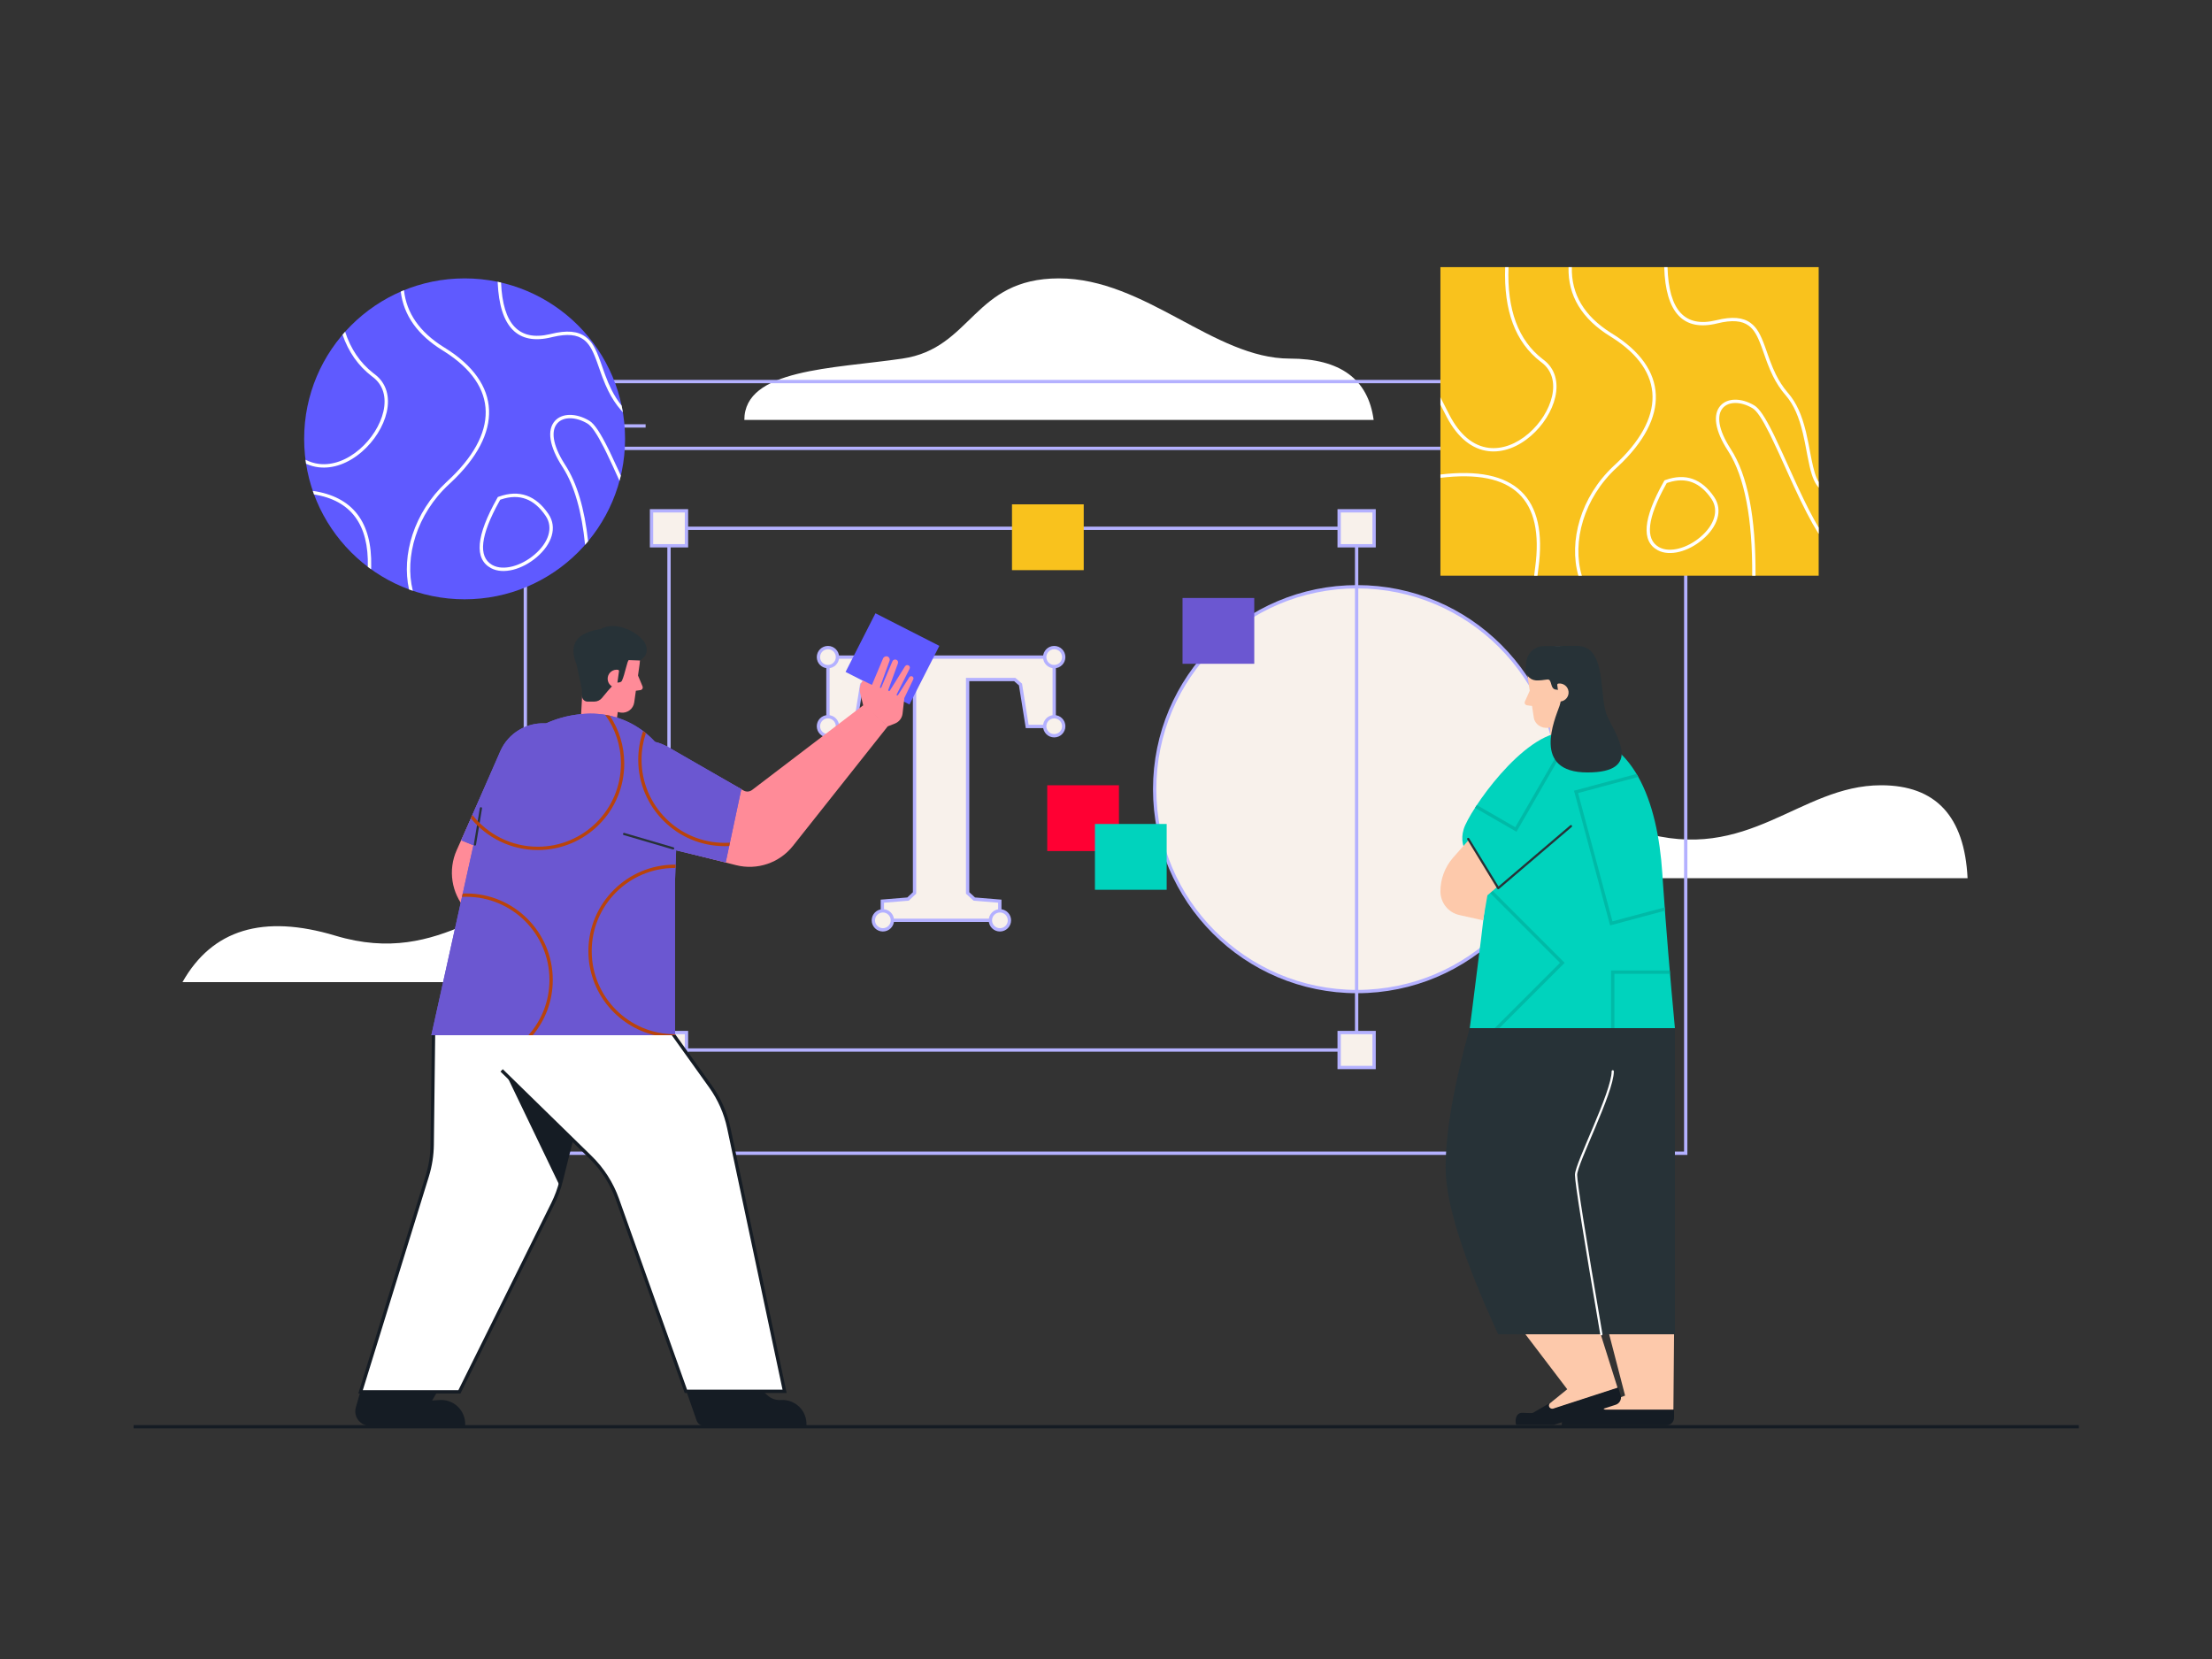 <svg xmlns="http://www.w3.org/2000/svg" viewBox="0 0 2000 1500"><rect x="0" y="0" width="2000" height="1500" fill="#333333" stroke="none"/><g fill="none" fill-rule="evenodd" transform="translate(120 241.532)"><path fill="#ffffff" d="M45 646.468L479 646.468C476.254 590.468 450.19 562.468 400.808 562.468 326.733 562.468 281.241 633.905 183.243 604.468 117.91 584.843 71.829 598.843 45 646.468zM553 138.173C553 138.173 742.667 138.173 1122 138.173 1117.04 101.185 1091.748 82.69 1046.126 82.69 977.692 82.69 915.388 10.173 837.5 10.173 759.612 10.173 759.23 73.428 695.929 82.69 632.628 91.952 553 91.952 553 138.173zM1225 552.468L1659 552.468C1656.254 496.468 1630.19 468.468 1580.807 468.468 1506.733 468.468 1461.241 539.905 1363.243 510.468 1297.91 490.843 1251.829 504.843 1225 552.468z" class="colorFFF svgShape"></path><line x1=".793" x2="1759.586" y1="1048.468" y2="1048.468" stroke="#151C24" stroke-width="3" class="colorStroke151C24 svgStroke"></line><polygon stroke="#B4B1FF" stroke-width="3" points="355 103.468 355 801.186 1404.162 801.186 1404.162 103.468" class="colorStrokeB4B1FF svgStroke"></polygon><circle cx="391.205" cy="132.996" r="10.577" stroke="#B4B1FF" stroke-width="3" class="colorStrokeB4B1FF svgStroke"></circle><line x1="399.216" x2="1404.162" y1="163.854" y2="163.854" stroke="#B4B1FF" stroke-width="3" class="colorStrokeB4B1FF svgStroke"></line><line x1="418.138" x2="463.747" y1="143.573" y2="143.573" stroke="#B4B1FF" stroke-width="3" class="colorStrokeB4B1FF svgStroke"></line><circle cx="1107.001" cy="471.99" r="183.001" fill="#f8f1eb" stroke="#B4B1FF" stroke-width="3" class="colorF8F1EB svgShape colorStrokeB4B1FF svgStroke"></circle><polygon stroke="#B4B1FF" stroke-width="3" points="484.882 236.128 1106.605 236.128 1106.605 707.852 484.882 707.852" class="colorStrokeB4B1FF svgStroke"></polygon><polygon fill="#f8f1eb" stroke="#B4B1FF" stroke-width="3" points="469.081 220.327 500.683 220.327 500.683 251.929 469.081 251.929" class="colorF8F1EB svgShape colorStrokeB4B1FF svgStroke"></polygon><polygon fill="#f8f1eb" stroke="#B4B1FF" stroke-width="3" points="469.081 692.051 500.683 692.051 500.683 723.653 469.081 723.653" class="colorF8F1EB svgShape colorStrokeB4B1FF svgStroke"></polygon><polygon fill="#f8f1eb" stroke="#B4B1FF" stroke-width="3" points="1090.805 220.327 1122.406 220.327 1122.406 251.929 1090.805 251.929" class="colorF8F1EB svgShape colorStrokeB4B1FF svgStroke"></polygon><polygon fill="#f8f1eb" stroke="#B4B1FF" stroke-width="3" points="1090.805 692.051 1122.406 692.051 1122.406 723.653 1090.805 723.653" class="colorF8F1EB svgShape colorStrokeB4B1FF svgStroke"></polygon><polygon fill="#f8f1eb" stroke="#B4B1FF" stroke-width="3" points="783.98 590.594 783.98 573.272 760.942 571.367 754.88 565.824 754.88 372.861 797.491 372.861 802.687 377.364 808.75 415.299 833.174 415.299 833.174 352.594 628.604 352.594 628.604 415.299 653.028 415.299 659.091 377.364 664.46 372.861 706.898 372.861 706.898 565.824 701.009 571.367 677.798 573.272 677.798 590.594" class="colorF8F1EB svgShape colorStrokeB4B1FF svgStroke"></polygon><circle cx="628.604" cy="352.594" r="8.604" fill="#f8f1eb" stroke="#B4B1FF" stroke-width="3" class="colorF8F1EB svgShape colorStrokeB4B1FF svgStroke"></circle><circle cx="833.174" cy="352.594" r="8.604" fill="#f8f1eb" stroke="#B4B1FF" stroke-width="3" class="colorF8F1EB svgShape colorStrokeB4B1FF svgStroke"></circle><circle cx="628.604" cy="415.106" r="8.604" fill="#f8f1eb" stroke="#B4B1FF" stroke-width="3" class="colorF8F1EB svgShape colorStrokeB4B1FF svgStroke"></circle><circle cx="833.174" cy="415.106" r="8.604" fill="#f8f1eb" stroke="#B4B1FF" stroke-width="3" class="colorF8F1EB svgShape colorStrokeB4B1FF svgStroke"></circle><circle cx="784.086" cy="590.594" r="8.604" fill="#f8f1eb" stroke="#B4B1FF" stroke-width="3" class="colorF8F1EB svgShape colorStrokeB4B1FF svgStroke"></circle><circle cx="678.259" cy="590.594" r="8.604" fill="#f8f1eb" stroke="#B4B1FF" stroke-width="3" class="colorF8F1EB svgShape colorStrokeB4B1FF svgStroke"></circle><path fill="#ff8b98" d="M439.869,392.995 L436.958,413.704 L448.918,419.355 C450.78,419.782 439.699,457.723 419.226,455.183 L418.605,455.101 C398.1,452.22 402.343,409.911 405.085,410.18 L406.563,383.903 L439.869,392.995 Z" class="colorFF8B98 svgShape"></path><path fill="#ff8b98" d="M436.261,329.449 C450.446,331.443 460.329,344.558 458.336,358.743 L456.857,369.265 L460.98,379.107 C461.493,380.333 460.916,381.743 459.69,382.256 C459.5,382.336 459.3,382.391 459.096,382.42 L454.925,383.006 L453.446,393.532 C452.614,399.455 447.137,403.582 441.214,402.749 C440.94,402.711 440.668,402.662 440.398,402.603 L419.931,398.108 C411.768,396.315 406.154,388.809 406.739,380.472 L408.76,351.712 C409.696,338.383 421.26,328.337 434.589,329.273 C435.149,329.312 435.706,329.371 436.261,329.449 Z" class="colorFF8B98 svgShape"></path><path fill="#273237" d="M448.611,355.319 L458.737,355.675 C464.643,351.726 466.23,346.722 463.499,340.664 C459.402,331.577 437.431,318.711 423.062,327.293 C401.096,330.472 393.864,341.194 401.363,359.459 L406.183,382.113 C406.243,382.396 406.26,384.284 406.235,387.775 C406.215,390.464 408.321,392.673 410.981,392.806 L411.235,392.812 L411.235,392.812 L417.346,392.812 C420.071,392.812 422.649,391.578 424.357,389.455 L425.374,388.198 C431.47,380.697 435.402,376.557 437.168,375.777 C437.981,375.418 441.379,376.002 442.339,373.928 C445.158,367.836 447.18,355.202 448.611,355.319 Z" class="color273237 svgShape"></path><path fill="#ff8b98" d="M438.706,364.069 C439.329,364.156 439.763,364.732 439.675,365.356 L437.565,380.374 L436.436,380.215 C431.978,379.589 428.871,375.466 429.498,371.007 C430.124,366.549 434.247,363.442 438.706,364.069 Z" class="colorFF8B98 svgShape"></path><path fill="#ffffff" stroke="#151C24" stroke-width="3" d="M271.98,693.409 L270.778,793.478 C270.662,803.089 269.162,812.634 266.322,821.817 L206,1016.901 L295.388,1016.901 L379.875,846.641 C383.065,840.213 385.553,833.461 387.298,826.5 L436.68,629.455 L271.98,693.409 Z" class="colorFFF svgShape colorStroke151C24 svgStroke"></path><path fill="#151c24" d="M321.34,695.998 L411.778,728.349 L388.351,821.827 C387.642,824.657 386.81,827.45 385.859,830.201 L321.34,695.998 Z" class="color151C24 svgShape"></path><path fill="#ffffff" stroke="#151C24" stroke-width="3" d="M291.526,685.205 L439.867,625.468 L522.427,740.842 C530.453,752.057 536.072,764.811 538.931,778.303 L589.398,1016.43 L589.398,1016.43 L500.142,1016.43 L438.228,842.736 C433.118,828.401 424.803,815.421 413.917,804.785 L333.56,726.274 L333.56,726.274" class="colorFFF svgShape colorStroke151C24 svgStroke"></path><path fill="#151c24" d="M500.5 1016.055L569.398 1016.055 574.237 1020.324C577.359 1023.078 581.421 1024.511 585.569 1024.335L585.984 1024.312C597.955 1023.493 608.323 1032.532 609.142 1044.503 609.198 1045.316 609.207 1046.131 609.171 1046.945L609.136 1047.555 516.47 1047.555C513.494 1047.555 510.843 1045.672 509.861 1042.862L500.5 1016.055zM206 1016.055L275.82 1016.055 270.701 1024.771 277.407 1024.312C289.377 1023.493 299.745 1032.532 300.565 1044.503 300.62 1045.316 300.63 1046.131 300.594 1046.945L300.559 1047.555 214.234 1047.555C207.055 1047.555 201.234 1041.734 201.234 1034.555 201.234 1033.347 201.403 1032.145 201.735 1030.983L206 1016.055z" class="color151C24 svgShape"></path><path fill="#ff8b98" d="M407.173,485.892 L358.215,545.484 C356.44,547.644 356.122,550.654 357.404,553.138 L415.803,666.253 L392.879,684.039 L301.18,580.733 C288.122,566.022 284.903,545.02 292.955,527.073 L332.504,438.927 C342.505,416.636 368.683,406.673 390.974,416.675 C392.843,417.513 394.651,418.48 396.385,419.569 C417.322,432.712 423.64,460.339 410.497,481.276 C409.488,482.884 408.378,484.425 407.173,485.892 Z" class="colorFF8B98 svgShape"></path><path fill="#6b57d1" d="M359.813,543.672 L297.051,518.277 L332.322,437.732 C339.737,420.797 357.306,410.655 375.679,412.701 L380.504,413.239 C396.528,415.024 410.237,425.557 416.089,440.581 C421.96,455.654 419.159,472.728 408.78,485.136 L359.813,543.672 Z" class="colorFF5F13 svgShape"></path><path fill="#6b57d1" d="M270,694.468 L490.3,694.468 L490.3,556.073 L492.81,485.047 C494.343,441.686 460.435,405.293 417.074,403.761 C415.998,403.723 414.921,403.707 413.845,403.712 L412.768,403.726 L412.768,403.726 C366.617,404.626 327.078,436.998 317.087,482.064 L270,694.468 Z" class="colorFF5F13 svgShape"></path><path fill="#ff8b98" d="M485.141,435.382 L552.329,473.248 C554.765,474.621 557.784,474.412 560.008,472.718 L661.263,395.564 L682.759,415.052 L596.947,523.296 C584.726,538.711 564.603,545.528 545.53,540.714 L451.855,517.072 C428.166,511.094 413.809,487.043 419.788,463.354 C420.289,461.369 420.928,459.42 421.699,457.523 C431.006,434.622 457.117,423.602 480.018,432.91 C481.776,433.625 483.488,434.45 485.141,435.382 Z" class="colorFF8B98 svgShape"></path><polygon fill="#5f5aff" points="671.541 312.989 729.327 342.432 702.314 395.447 644.528 366.004" class="color5F5AFF svgShape"></polygon><polygon fill="#f9c21d" points="795 214.468 859.855 214.468 859.855 273.968 795 273.968" class="colorF9C21D svgShape"></polygon><polygon fill="#ff0033" points="826.855 468.468 891.71 468.468 891.71 527.968 826.855 527.968" class="colorF03 svgShape"></polygon><polygon fill="#00d3bd" points="870 503.468 934.855 503.468 934.855 562.968 870 562.968" class="color00D3BD svgShape"></polygon><polygon fill="#6b57d1" points="949.195 299.14 1014.05 299.14 1014.05 358.64 949.195 358.64" class="colorFF5F13 svgShape"></polygon><path fill="#ff8b98" d="M660.427,396.034 L657.85,385.708 C656.855,381.716 657.6,377.497 659.888,374.093 L660.114,373.766 L668.395,377.687 L678.421,353.826 C679.081,352.254 680.859,351.477 682.46,352.06 C684.04,352.635 684.855,354.382 684.28,355.962 L675.643,379.692 C675.53,380.001 675.69,380.342 675.998,380.455 C676.312,380.569 676.66,380.418 676.791,380.111 L686.884,356.424 C687.454,355.087 688.969,354.429 690.334,354.926 C691.679,355.416 692.372,356.902 691.882,358.247 L683.131,382.29 C682.996,382.661 683.188,383.071 683.558,383.206 C683.95,383.349 684.388,383.198 684.608,382.844 L698.263,360.964 C698.935,359.888 700.316,359.503 701.448,360.077 C702.552,360.637 702.996,361.985 702.439,363.092 L690.706,386.409 C690.563,386.693 690.677,387.04 690.962,387.183 L691.024,387.21 C691.38,387.339 691.778,387.204 691.98,386.883 L702.133,370.814 C702.714,369.895 703.903,369.575 704.868,370.077 C705.819,370.574 706.207,371.735 705.744,372.703 L697.66,389.625 L696.068,403.656 C695.609,407.704 692.95,411.166 689.158,412.655 L682.532,415.257 L660.427,396.034 Z" class="colorFF8B98 svgShape"></path><path fill="#6b57d1" d="M550.267,471.99 L536.156,538.207 L450.71,517.459 C432.745,513.097 419.706,497.556 418.531,479.107 L418.223,474.262 C417.198,458.171 425.191,442.842 438.97,434.47 C452.795,426.07 470.096,425.864 484.117,433.931 L550.267,471.99 Z" class="colorFF5F13 svgShape"></path><path fill="#6b57d1" d="M413.845,403.711 C414.921,403.707 415.998,403.723 417.074,403.761 C438.999,404.535 458.507,414.223 472.238,429.217 C476.346,430.193 480.35,431.763 484.117,433.931 L550.267,471.99 L536.156,538.207 L491.316,527.319 L490.3,556.073 L490.3,694.468 L270,694.468 L308.071,522.736 L297.051,518.277 L332.322,437.732 C339.462,421.425 356.017,411.416 373.639,412.524 C385.401,407.222 398.322,404.139 411.825,403.749 L412.768,403.726 L413.845,403.711 Z" class="colorFF5F13 svgShape"></path><line x1="488.62" x2="444.266" y1="525.534" y2="512.535" stroke="#273237" stroke-linecap="round" stroke-linejoin="round" stroke-width="2" class="colorStroke273237 svgStroke"></line><line x1="309.407" x2="314.839" y1="522.03" y2="489.297" stroke="#273237" stroke-linecap="round" stroke-linejoin="round" stroke-width="2" class="colorStroke273237 svgStroke"></line><polygon fill="#273237" points="1394.384 688.048 1394.384 964.888 1327.877 964.888 1298.342 796.708 1251.156 688.048" class="color273237 svgShape"></polygon><path fill="#fdc9ab" d="M1334.949,964.888 L1393.619,964.888 L1393.011,1033.455 L1331.286,1033.455 C1329.629,1033.455 1328.286,1032.112 1328.286,1030.455 C1328.286,1029.213 1329.051,1028.099 1330.211,1027.654 L1349.338,1020.313 L1334.949,964.888 Z" class="colorFDC9AB svgShape"></path><path fill="#151c24" d="M1302.492,1033.315 C1296.394,1035.039 1292.152,1040.538 1292.008,1046.847 L1292.004,1047.18 L1386.632,1047.18 C1390.498,1047.18 1393.632,1044.046 1393.632,1040.18 L1393.632,1033.034 L1331.906,1033.034 C1330.249,1033.034 1328.906,1031.691 1328.906,1030.034 C1328.906,1028.792 1329.671,1027.678 1330.831,1027.233 L1302.492,1033.315 Z" class="color151C24 svgShape"></path><path fill="#fdc9ab" d="M1256.92,961.847 L1322.028,948.18 L1342.638,1013.578 L1283.933,1032.652 C1282.358,1033.164 1280.665,1032.302 1280.153,1030.726 C1279.769,1029.545 1280.153,1028.249 1281.119,1027.468 L1297.042,1014.575 L1256.92,961.847 Z" class="colorFDC9AB svgShape"></path><path fill="#151c24" d="M1250.716,1046.472 L1250.815,1046.79 L1284.836,1046.79 L1340.812,1028.602 C1344.489,1027.408 1346.501,1023.459 1345.306,1019.782 L1343.098,1012.986 L1284.393,1032.061 C1282.817,1032.573 1281.125,1031.71 1280.613,1030.134 C1280.229,1028.953 1280.613,1027.658 1281.578,1026.876 L1266.041,1035.887 C1265.487,1036.208 1262.117,1036.208 1255.931,1035.887 C1249.486,1036.368 1250.106,1044.438 1250.716,1046.472 Z" class="color151C24 svgShape"></path><path fill="#273237" d="M1208.82,688.048 L1295.685,688.048 C1329.927,688.048 1357.685,715.806 1357.685,750.048 C1357.685,759.367 1355.584,768.566 1351.539,776.962 L1320.446,841.488 L1327.877,964.888 L1234.641,964.888 C1202.921,896.224 1187.061,846.018 1187.061,814.27 C1187.061,782.522 1194.314,740.447 1208.82,688.048 Z" class="color273237 svgShape"></path><path fill="#fdc9ab" d="M1281.475,406.751 L1281.614,427.459 L1271.718,433.11 C1269.71,433.538 1281.659,471.478 1303.734,468.939 L1304.403,468.857 C1326.512,465.975 1321.937,423.667 1318.98,423.935 L1317.387,397.658 L1281.475,406.751 Z" class="colorFDC9AB svgShape"></path><path fill="#fdc9ab" d="M1285.249,343.204 C1270.015,345.198 1259.4,358.313 1261.541,372.498 L1263.13,383.02 L1258.701,392.862 C1258.15,394.088 1258.77,395.498 1260.087,396.012 C1260.291,396.091 1260.506,396.146 1260.725,396.175 L1265.204,396.761 L1266.792,407.287 C1267.686,413.21 1273.568,417.337 1279.929,416.505 C1280.224,416.466 1280.516,416.417 1280.806,416.358 L1302.787,411.863 C1311.554,410.07 1317.584,402.564 1316.955,394.228 L1314.785,365.468 C1313.78,352.139 1301.36,342.092 1287.044,343.028 C1286.444,343.068 1285.845,343.126 1285.249,343.204 Z" class="colorFDC9AB svgShape"></path><path fill="#fdc9ab" d="M1283.296,377.069 C1282.673,377.156 1282.239,377.732 1282.326,378.356 L1284.437,393.374 L1285.566,393.215 C1290.024,392.589 1293.131,388.466 1292.504,384.007 C1291.878,379.549 1287.755,376.442 1283.296,377.069 Z" class="colorFDC9AB svgShape"></path><path fill="#00d3bd" d="M1295.256,420.41 C1357.693,420.41 1378.78,484.499 1382.965,547.737 L1383.247,551.968 L1383.691,558.485 C1386.403,597.805 1389.967,640.992 1394.384,688.048 L1208.884,688.048 L1211.098,671.005 C1217.149,624.193 1221.735,586.522 1224.856,557.992 C1212.305,537.043 1197.698,527.146 1203.42,508.116 C1208.276,491.968 1257.186,420.41 1295.256,420.41 Z" class="color00D3BD svgShape"></path><path fill="#00baa7" d="M1224.74,559.053 L1294.706,629.021 L1235.68,688.048 L1231.437,688.048 L1290.463,629.021 L1224.318,562.875 L1224.74,559.053 L1224.74,559.053 Z M1389.965,638.966 L1339.671,638.967 L1339.671,688.048 L1336.671,688.048 L1336.672,635.968 L1389.708,635.968 L1389.965,638.966 L1389.965,638.966 Z M1361.266,460.911 L1306.832,475.498 L1337.918,591.512 L1385.147,578.856 L1385.373,581.901 L1385.373,581.901 L1335.797,595.186 L1303.158,473.376 L1359.708,458.222 C1360.238,459.107 1360.757,460.003 1361.266,460.911 Z M1302.971,420.75 L1251.144,510.517 L1213.643,488.867 C1214.174,488.041 1214.722,487.202 1215.286,486.35 L1250.046,506.418 L1299.641,420.518 C1300.765,420.574 1301.875,420.651 1302.971,420.75 Z" class="color00BAA7 svgShape"></path><path fill="#fdc9ab" d="M1208.021,517.862 L1233.876,560.233 L1224.856,567.992 L1220.946,590.594 L1199.517,585.814 C1189.498,583.579 1182.373,574.689 1182.373,564.424 C1182.373,553.309 1186.366,542.57 1193.613,534.159 L1194.011,533.702 L1208.021,517.862 Z" class="colorFDC9AB svgShape"></path><polyline stroke="#273237" stroke-linecap="round" stroke-linejoin="round" stroke-width="2" points="1207.493 516.994 1234.641 561.487 1300.388 505.447"></polyline><path fill="#273237" d="M1269.082,373.655 C1271.969,373.736 1275.211,373.469 1278.807,372.854 C1283.903,371.983 1280.897,381.72 1287.15,382.019 L1287.45,382.026 C1291.386,382.026 1292.589,389.207 1290.114,396.537 L1290.002,396.861 C1285.744,408.945 1264.605,456.885 1315.261,456.885 C1365.916,456.885 1341.079,423.116 1333.194,405.968 C1325.31,388.82 1333.64,342.468 1305.847,342.468 L1301.016,342.472 C1291.533,342.488 1283.112,342.55 1275.754,342.66 C1267.657,342.781 1260.918,348.912 1260.036,356.962 L1259.421,362.57 C1258.819,368.06 1262.782,372.998 1268.272,373.6 C1268.541,373.629 1268.812,373.648 1269.082,373.655 Z" class="color273237 svgShape"></path><path fill="#fdc9ab" d="M1288.974,376.534 C1288.351,376.622 1287.917,377.198 1288.004,377.821 L1290.115,392.839 L1291.243,392.681 C1295.702,392.054 1298.809,387.931 1298.182,383.473 C1297.555,379.014 1293.433,375.907 1288.974,376.534 Z" class="colorFDC9AB svgShape"></path><circle cx="300.08" cy="155.253" r="145.08" fill="#5f5aff" class="color5F5AFF svgShape"></circle><path fill="#ffffff" fill-rule="nonzero" d="M280.867,72.117 L281.903,72.763 C334.077,104.91 335.169,150.18 287.718,194.726 L286.265,196.076 C256.593,223.357 245.59,262.098 253.261,292.609 C252.11,292.221 250.965,291.814 249.828,291.394 C242.908,260.437 254.115,222.079 283.269,194.692 L284.199,193.828 C331.239,150.577 331.169,107.57 281.811,76.306 L280.301,75.363 C257.629,61.394 244.965,43.609 242.34,22.123 C243.309,21.697 244.286,21.286 245.268,20.885 C247.514,41.533 259.37,58.571 280.867,72.117 Z M375.92,223.245 C384.136,235.395 378.998,250.596 365.185,262.32 C352.074,273.448 335.014,278.06 324.023,272.191 C308.507,263.905 310.547,242.81 329.29,209.357 L330.139,207.852 L331.219,207.459 C349.437,200.991 364.47,206.312 375.92,223.245 Z M215.584,271.926 L215.534,273.166 C214.533,272.447 213.541,271.715 212.558,270.971 C213.55,232.741 197.439,210.968 163.938,205.496 C163.543,204.432 163.162,203.361 162.793,202.284 C198.832,207.546 216.541,230.406 215.618,270.699 L215.584,271.926 Z M333.24,209.993 L332.741,210.162 L332.243,210.335 L331.44,211.772 C314.281,242.692 312.286,261.649 324.68,269.056 L325.06,269.277 L325.461,269.497 C335.145,274.668 350.952,270.395 363.209,259.992 C375.971,249.16 380.566,235.567 373.39,224.955 C362.919,209.469 349.66,204.537 333.24,209.993 Z M412.795,138.859 C417.514,141.68 422.87,149.903 430.047,164.363 L431.018,166.333 L431.76,167.86 C433.927,172.336 436.294,177.426 439.246,183.913 L441.331,188.509 C440.956,190.105 440.556,191.69 440.129,193.265 L436.809,185.933 L434.775,181.475 L433.747,179.24 C431.752,174.916 430.027,171.264 428.401,167.933 L427.311,165.72 L426.708,164.511 L425.806,162.729 C419.661,150.693 414.936,143.696 411.228,141.48 C400.573,135.111 389.387,135.085 383.987,141.094 C377.991,147.765 379.57,160.729 390.396,177.836 L391.067,178.883 C401.605,195.132 408.49,218.127 411.746,247.88 C410.85,248.961 409.938,250.027 409.011,251.08 C405.987,220.877 399.311,197.624 389.009,181.331 L388.505,180.544 C376.412,161.897 374.458,147.129 381.716,139.053 C388.245,131.788 401.015,131.817 412.795,138.859 Z M217.291,95.667 L217.957,96.187 L219.154,97.096 C229.394,104.993 232.793,117.236 229.641,131.156 C226.732,144.005 218.381,157.267 207.194,166.944 C195.27,177.259 181.347,182.544 168.134,180.964 C164.209,180.495 160.404,179.437 156.743,177.787 C156.551,176.578 156.377,175.363 156.219,174.144 C160.149,176.167 164.253,177.424 168.497,177.932 C180.774,179.4 193.877,174.426 205.196,164.635 C215.907,155.37 223.903,142.671 226.663,130.481 C229.566,117.659 226.516,106.645 217.312,99.532 L216.096,98.607 C203.874,89.189 195.087,76.672 189.722,61.075 C190.488,60.175 191.265,59.288 192.053,58.41 C197.084,73.953 205.5,86.364 217.291,95.667 Z M329.967,13.255 C330.993,13.47 332.015,13.696 333.033,13.932 C334.631,51.856 349.271,67.121 377.102,60.642 L377.967,60.435 C392.519,56.848 402.467,57.8 409.533,63.074 C415.185,67.292 418.533,73.326 422.802,85.162 L426.138,94.595 L427.121,97.321 L427.309,97.831 C429.088,102.602 430.792,106.642 432.711,110.495 C435.405,115.905 438.451,120.772 442.049,125.241 C442.481,127.28 442.867,129.336 443.21,131.406 C442.789,130.875 442.362,130.352 441.926,129.839 L441.518,129.364 C436.953,124.116 433.213,118.355 429.977,111.856 C428.137,108.16 426.495,104.312 424.81,99.861 L424.115,97.992 L422.466,93.384 C421.628,91.023 420.787,88.633 420.383,87.48 L419.507,85.039 L419.096,83.93 L418.681,82.841 C415.182,73.748 412.206,68.879 407.707,65.521 C401.672,61.018 392.99,60.067 379.934,63.104 L378.697,63.4 C348.062,70.951 331.778,54.198 330,14.094 L329.967,13.255 Z" class="colorFFF svgShape"></path><polygon fill="#f9c21d" points="1182.373 0 1524.373 0 1524.373 279 1182.373 279" class="colorF9C21D svgShape"></polygon><path fill="#ffffff" fill-rule="nonzero" d="M1270.97,272.258 C1270.657,274.547 1270.376,276.796 1270.127,279.003 L1267.11,279.003 C1267.37,276.663 1267.666,274.279 1267.998,271.852 C1276.527,209.4 1248.294,182.447 1182.375,190.515 L1182.375,187.501 C1249.93,179.409 1279.77,207.821 1270.97,272.258 Z M1336.541,59.444 L1337.559,60.078 C1388.816,91.66 1389.889,136.133 1343.272,179.895 L1341.845,181.221 C1311.731,208.908 1301.191,248.611 1310.229,279.002 L1307.096,279.002 C1298.277,247.932 1308.946,208.002 1338.901,179.862 L1339.815,179.012 C1386.027,136.523 1385.959,94.273 1337.47,63.56 L1335.985,62.632 C1310.177,46.731 1297.568,25.795 1298.21,0.001 L1301.207,0.001 C1300.576,24.435 1312.338,44.193 1336.541,59.444 Z M1466.148,125.011 C1470.784,127.783 1476.046,135.861 1483.096,150.066 L1484.05,152.002 L1484.806,153.556 C1486.927,157.94 1489.246,162.926 1492.133,169.273 L1503.003,193.27 L1504.507,196.542 L1505.395,198.457 C1512.599,213.962 1518.726,226.052 1524.374,235.473 L1524.374,241.181 L1523.694,240.108 C1517.218,229.794 1510.236,216.094 1501.793,197.819 L1497.685,188.823 L1489.74,171.256 L1487.741,166.877 C1485.214,161.366 1483.131,156.943 1481.18,152.964 L1480.409,151.4 L1479.807,150.195 C1473.34,137.307 1468.426,129.868 1464.608,127.586 C1454.141,121.33 1443.152,121.304 1437.847,127.207 C1431.897,133.827 1433.54,146.754 1444.468,163.812 L1444.802,164.331 C1460.143,187.986 1467.604,226.197 1467.262,279 L1464.262,279 C1464.598,227.31 1457.413,189.877 1442.78,166.736 L1442.285,165.963 C1430.405,147.644 1428.485,133.136 1435.616,125.201 C1442.03,118.064 1454.575,118.094 1466.148,125.011 Z M1429.922,207.912 C1437.993,219.848 1432.945,234.782 1419.376,246.299 C1406.495,257.232 1389.736,261.763 1378.938,255.996 C1363.695,247.857 1365.699,227.133 1384.113,194.269 L1384.947,192.79 L1386.008,192.404 C1403.905,186.05 1418.673,191.277 1429.922,207.912 Z M1387.993,194.894 L1387.503,195.059 L1387.014,195.229 L1386.225,196.641 C1369.367,227.017 1367.408,245.64 1379.584,252.917 L1379.957,253.134 L1380.351,253.35 C1389.865,258.43 1405.393,254.232 1417.435,244.012 C1429.972,233.371 1434.486,220.017 1427.437,209.592 C1417.252,194.531 1404.384,189.631 1388.476,194.736 L1387.993,194.894 Z M1431.932,47.967 C1446.229,44.444 1456.001,45.379 1462.944,50.56 C1468.496,54.704 1471.785,60.631 1475.979,72.259 L1479.256,81.526 L1480.222,84.204 L1480.222,84.204 L1480.407,84.706 C1482.154,89.393 1483.828,93.361 1485.713,97.146 C1488.644,103.033 1492,108.265 1496.046,113.036 L1496.629,113.715 C1504.262,122.49 1509.108,133.605 1512.761,148.529 L1512.959,149.347 C1513.652,152.237 1514.3,155.245 1514.993,158.729 L1515.6,161.838 L1517.025,169.357 L1517.516,171.892 L1517.883,173.731 C1519.985,184.091 1521.744,189.913 1524.374,194.273 L1524.374,199.351 C1523.75,198.655 1523.159,197.893 1522.6,197.066 C1518.935,191.648 1516.923,184.737 1514.206,170.587 L1512.654,162.405 L1512.21,160.121 L1512.21,160.121 L1511.893,158.528 L1511.554,156.864 C1511.049,154.419 1510.557,152.197 1510.042,150.046 C1506.533,135.408 1501.933,124.587 1494.766,116.15 L1494.365,115.683 C1489.88,110.527 1486.207,104.868 1483.028,98.483 C1481.22,94.853 1479.607,91.073 1477.951,86.7 L1477.269,84.864 L1476.294,82.152 C1475.293,79.347 1474.104,75.969 1473.602,74.537 L1472.742,72.138 C1468.939,61.799 1465.913,56.52 1461.149,52.964 C1455.035,48.402 1446.156,47.551 1432.65,50.88 C1401.94,58.45 1385.91,41.159 1384.721,0.001 L1387.709,0.001 C1388.795,39.319 1403.483,54.98 1431.932,47.967 Z M1274.739,83.09 L1275.915,83.984 C1285.975,91.741 1289.314,103.769 1286.218,117.443 C1283.36,130.066 1275.156,143.096 1264.166,152.602 C1252.451,162.735 1238.773,167.928 1225.793,166.375 C1211.078,164.615 1198.081,154.444 1188.132,135.579 L1187.812,134.968 C1186.015,131.504 1184.202,127.966 1182.373,124.355 L1182.373,117.685 C1185.108,123.145 1187.81,128.448 1190.475,133.586 C1200.036,152.016 1212.341,161.745 1226.149,163.396 C1238.211,164.839 1251.082,159.953 1262.203,150.333 C1272.725,141.232 1280.581,128.756 1283.292,116.781 C1286.143,104.189 1283.15,93.372 1274.114,86.383 L1272.91,85.468 C1250.121,67.905 1239.487,39.377 1240.928,0.001 L1243.928,0.001 C1242.492,38.513 1252.789,66.17 1274.739,83.09 Z" class="colorFFF svgShape"></path><path stroke="#FFF" stroke-linecap="round" stroke-linejoin="round" stroke-width="2" d="M1327.877,964.888 C1312.623,875.756 1304.996,827.716 1304.996,820.769 C1304.996,810.347 1338.172,746.321 1338.172,727.087" class="colorStrokeFFF svgStroke"></path><path fill="#b9430b" d="M301.615,566.306 C344.791,566.306 379.792,601.307 379.792,644.483 C379.792,663.493 373.007,680.918 361.726,694.47 L357.766,694.47 C369.601,681.185 376.792,663.674 376.792,644.483 C376.792,602.964 343.134,569.306 301.615,569.306 C300.31,569.306 299.013,569.34 297.724,569.405 L298.396,566.372 C299.464,566.328 300.537,566.306 301.615,566.306 Z M490.175,540.237 L490.858,540.242 L490.753,543.239 L490.175,543.237 L490.175,543.237 C448.656,543.237 414.999,576.894 414.999,618.413 C414.999,659.932 448.656,693.589 490.175,693.589 L490.299,693.588 L490.3,694.468 L472.021,694.47 C437.6,686.285 411.999,655.339 411.999,618.413 C411.999,575.237 447,540.237 490.175,540.237 Z M431.358,405.572 L431.409,405.649 C439.634,418.027 444.425,432.882 444.425,448.857 C444.425,492.033 409.424,527.034 366.249,527.034 C341.87,527.034 320.097,515.875 305.761,498.386 L307.119,495.286 C320.883,512.791 342.253,524.034 366.249,524.034 C407.768,524.034 441.425,490.376 441.425,448.857 C441.425,432.383 436.126,417.146 427.139,404.758 C428.558,404.992 429.965,405.264 431.358,405.572 Z M463.971,421.402 L463.906,421.592 C461.42,429.061 460.073,437.05 460.073,445.354 C460.073,486.872 493.731,520.53 535.25,520.53 C536.83,520.53 538.399,520.481 539.955,520.385 L539.307,523.426 C537.963,523.495 536.61,523.53 535.25,523.53 C492.074,523.53 457.073,488.529 457.073,445.354 C457.073,436.271 458.622,427.551 461.47,419.442 C462.318,420.079 463.151,420.733 463.971,421.402 Z" class="colorB9430B svgShape"></path></g></svg>